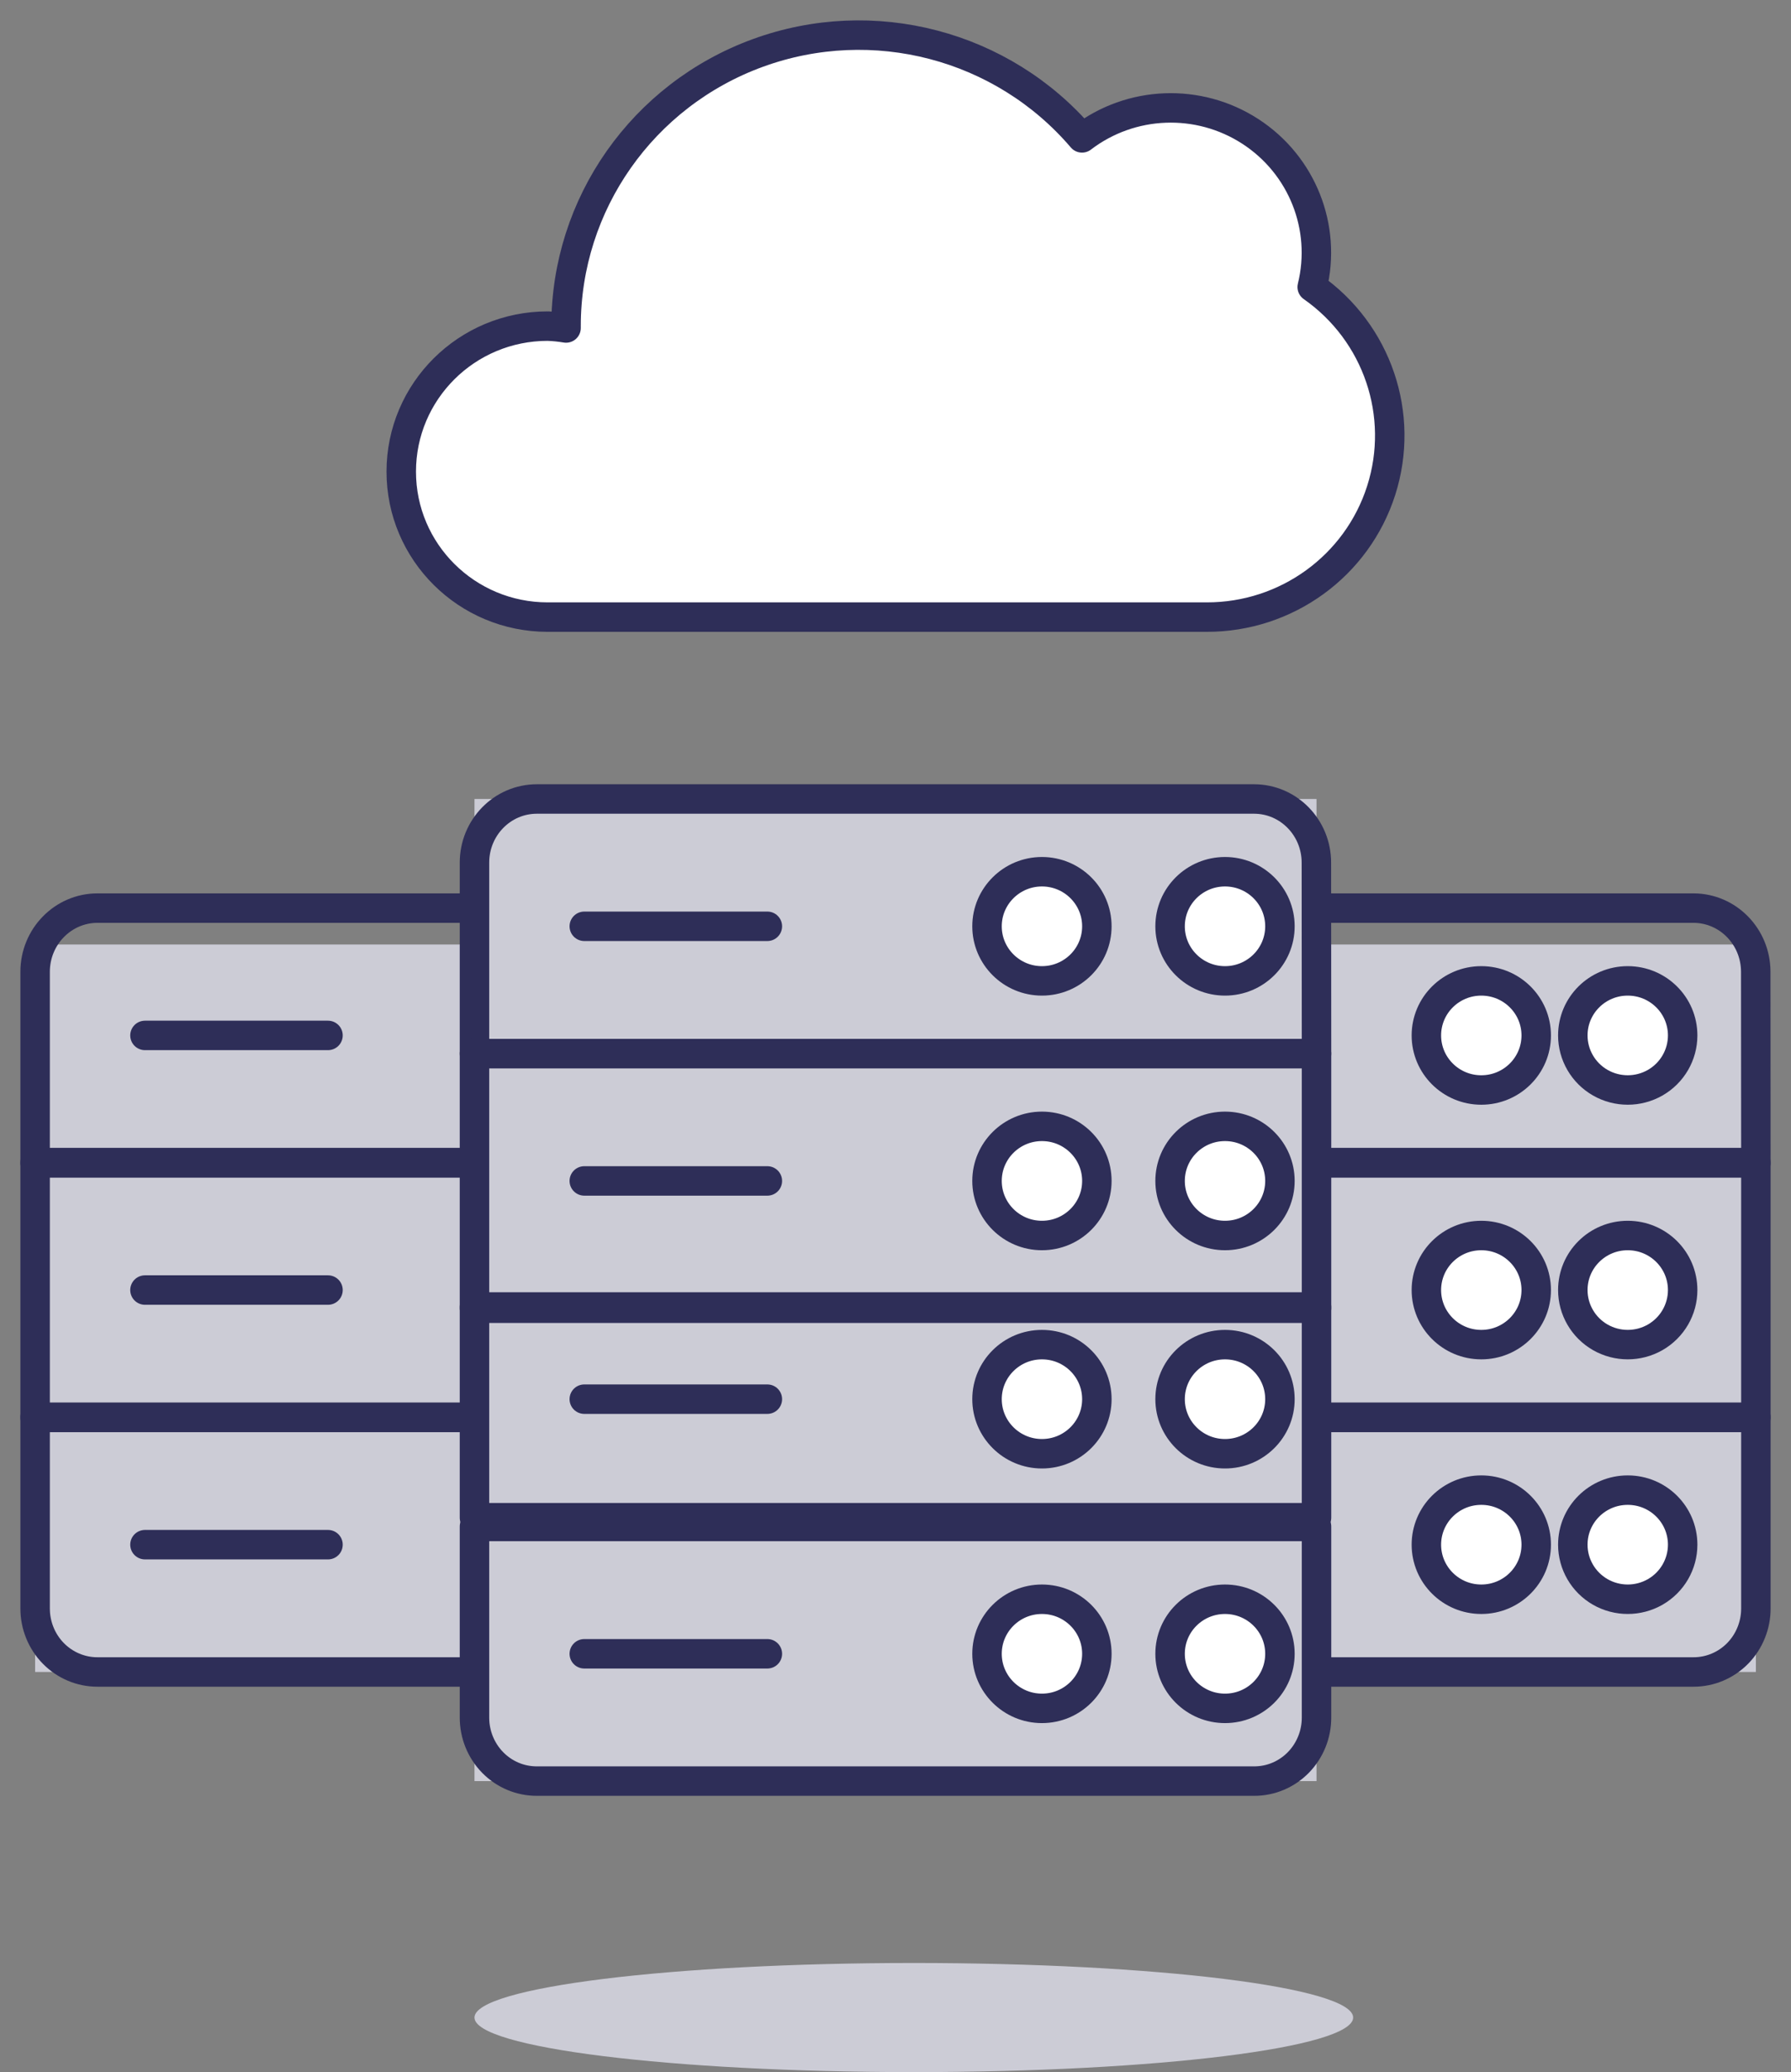 <?xml version="1.0" encoding="UTF-8"?>
<svg width="51px" height="59px" viewBox="0 0 51 59" version="1.1" xmlns="http://www.w3.org/2000/svg" xmlns:xlink="http://www.w3.org/1999/xlink">
    <rect x="0" y="0" width="51" height="59" fill="#808080" stroke="none"/>
    <title>streamline-icon-cloud-server@500x500</title>
    <g id="Desktop" stroke="none" stroke-width="1" fill="none" fill-rule="evenodd">
        <g id="MKP_Homepage_white_V4" transform="translate(-1469, -3056)">
            <g id="Expertises" transform="translate(0, 2847)">
                <g id="streamline-icon-cloud-server@500x500" transform="translate(1470, 210)">
                    <polygon id="Path" fill="#CCCCD6" fill-rule="nonzero" points="25.021 25.893 49 25.893 49 46.607 25.021 46.607"></polygon>
                    <path d="M43.787,28.482 C43.787,29.037 44.085,29.55 44.569,29.828 C45.053,30.105 45.649,30.105 46.133,29.828 C46.617,29.55 46.915,29.037 46.915,28.482 C46.915,27.624 46.215,26.929 45.351,26.929 C44.487,26.929 43.787,27.624 43.787,28.482 L43.787,28.482 Z" id="Path" stroke="#2E2E58" stroke-width="0.839" fill="#FFFFFF" fill-rule="nonzero" stroke-linecap="round" stroke-linejoin="round"></path>
                    <path d="M39.617,28.482 C39.617,29.34 40.317,30.036 41.181,30.036 C42.045,30.036 42.745,29.34 42.745,28.482 C42.745,27.624 42.045,26.929 41.181,26.929 C40.317,26.929 39.617,27.624 39.617,28.482 Z" id="Path" stroke="#2E2E58" stroke-width="0.839" fill="#FFFFFF" fill-rule="nonzero" stroke-linecap="round" stroke-linejoin="round"></path>
                    <path d="M43.787,35.732 C43.787,36.287 44.085,36.8 44.569,37.078 C45.053,37.355 45.649,37.355 46.133,37.078 C46.617,36.8 46.915,36.287 46.915,35.732 C46.915,34.874 46.215,34.179 45.351,34.179 C44.487,34.179 43.787,34.874 43.787,35.732 L43.787,35.732 Z" id="Path" stroke="#2E2E58" stroke-width="0.839" fill="#FFFFFF" fill-rule="nonzero" stroke-linecap="round" stroke-linejoin="round"></path>
                    <path d="M39.617,35.732 C39.617,36.59 40.317,37.286 41.181,37.286 C42.045,37.286 42.745,36.59 42.745,35.732 C42.745,34.874 42.045,34.179 41.181,34.179 C40.317,34.179 39.617,34.874 39.617,35.732 Z" id="Path" stroke="#2E2E58" stroke-width="0.839" fill="#FFFFFF" fill-rule="nonzero" stroke-linecap="round" stroke-linejoin="round"></path>
                    <path d="M43.787,42.982 C43.787,43.537 44.085,44.05 44.569,44.328 C45.053,44.605 45.649,44.605 46.133,44.328 C46.617,44.05 46.915,43.537 46.915,42.982 C46.915,42.124 46.215,41.429 45.351,41.429 C44.487,41.429 43.787,42.124 43.787,42.982 L43.787,42.982 Z" id="Path" stroke="#2E2E58" stroke-width="0.839" fill="#FFFFFF" fill-rule="nonzero" stroke-linecap="round" stroke-linejoin="round"></path>
                    <path d="M39.617,42.982 C39.617,43.84 40.317,44.536 41.181,44.536 C42.045,44.536 42.745,43.84 42.745,42.982 C42.745,42.124 42.045,41.429 41.181,41.429 C40.317,41.429 39.617,42.124 39.617,42.982 Z" id="Path" stroke="#2E2E58" stroke-width="0.839" fill="#FFFFFF" fill-rule="nonzero" stroke-linecap="round" stroke-linejoin="round"></path>
                    <path d="M47.223,46.607 L26.794,46.607 C25.815,46.607 25.021,45.797 25.021,44.799 L25.021,39.357 L49,39.357 L49,44.792 C49.002,45.274 48.815,45.736 48.482,46.077 C48.148,46.417 47.695,46.608 47.223,46.607 L47.223,46.607 Z" id="Path" stroke="#2E2E58" stroke-width="0.839" stroke-linecap="round" stroke-linejoin="round"></path>
                    <polygon id="Path" stroke="#2E2E58" stroke-width="0.839" stroke-linecap="round" stroke-linejoin="round" points="25.021 32.107 49 32.107 49 39.357 25.021 39.357"></polygon>
                    <path d="M49,32.107 L25.021,32.107 L25.021,26.667 C25.023,25.668 25.816,24.859 26.793,24.857 L47.224,24.857 C48.202,24.859 48.994,25.668 48.996,26.667 L49,32.107 Z" id="Path" stroke="#2E2E58" stroke-width="0.839" stroke-linecap="round" stroke-linejoin="round"></path>
                    <polygon id="Path" fill="#CCCCD6" fill-rule="nonzero" points="0 25.893 23.979 25.893 23.979 46.607 0 46.607"></polygon>
                    <line x1="3.128" y1="42.982" x2="8.34" y2="42.982" id="Path" stroke="#2E2E58" stroke-width="0.839" stroke-linecap="round" stroke-linejoin="round"></line>
                    <line x1="3.128" y1="35.732" x2="8.34" y2="35.732" id="Path" stroke="#2E2E58" stroke-width="0.839" stroke-linecap="round" stroke-linejoin="round"></line>
                    <line x1="3.128" y1="28.482" x2="8.34" y2="28.482" id="Path" stroke="#2E2E58" stroke-width="0.839" stroke-linecap="round" stroke-linejoin="round"></line>
                    <path d="M22.202,46.607 L1.776,46.607 C1.306,46.608 0.854,46.418 0.52,46.079 C0.187,45.74 0,45.279 0,44.799 L0,39.357 L23.979,39.357 L23.979,44.792 C23.98,45.274 23.794,45.736 23.461,46.077 C23.127,46.417 22.674,46.608 22.202,46.607 Z" id="Path" stroke="#2E2E58" stroke-width="0.839" stroke-linecap="round" stroke-linejoin="round"></path>
                    <polygon id="Path" stroke="#2E2E58" stroke-width="0.839" stroke-linecap="round" stroke-linejoin="round" points="0 32.107 23.979 32.107 23.979 39.357 0 39.357"></polygon>
                    <path d="M23.979,32.107 L0,32.107 L0,26.667 C0.002,25.667 0.797,24.857 1.776,24.857 L22.202,24.857 C23.18,24.859 23.972,25.668 23.975,26.667 L23.979,32.107 Z" id="Path" stroke="#2E2E58" stroke-width="0.839" stroke-linecap="round" stroke-linejoin="round"></path>
                    <polygon id="Path" fill="#CCCCD6" fill-rule="nonzero" points="12.511 21.75 36.489 21.75 36.489 49.714 12.511 49.714"></polygon>
                    <line x1="15.638" y1="46.089" x2="20.851" y2="46.089" id="Path" stroke="#2E2E58" stroke-width="0.839" stroke-linecap="round" stroke-linejoin="round"></line>
                    <line x1="15.638" y1="38.839" x2="20.851" y2="38.839" id="Path" stroke="#2E2E58" stroke-width="0.839" stroke-linecap="round" stroke-linejoin="round"></line>
                    <line x1="15.638" y1="25.375" x2="20.851" y2="25.375" id="Path" stroke="#2E2E58" stroke-width="0.839" stroke-linecap="round" stroke-linejoin="round"></line>
                    <path d="M32.319,25.375 C32.319,26.233 33.019,26.929 33.883,26.929 C34.747,26.929 35.447,26.233 35.447,25.375 C35.447,24.517 34.747,23.821 33.883,23.821 C33.019,23.821 32.319,24.517 32.319,25.375 Z" id="Path" stroke="#2E2E58" stroke-width="0.839" fill="#FFFFFF" fill-rule="nonzero" stroke-linecap="round" stroke-linejoin="round"></path>
                    <path d="M27.106,25.375 C27.106,26.233 27.807,26.929 28.67,26.929 C29.534,26.929 30.234,26.233 30.234,25.375 C30.234,24.517 29.534,23.821 28.67,23.821 C27.807,23.821 27.106,24.517 27.106,25.375 L27.106,25.375 Z" id="Path" stroke="#2E2E58" stroke-width="0.839" fill="#FFFFFF" fill-rule="nonzero" stroke-linecap="round" stroke-linejoin="round"></path>
                    <path d="M32.319,38.839 C32.319,39.697 33.019,40.393 33.883,40.393 C34.747,40.393 35.447,39.697 35.447,38.839 C35.447,37.981 34.747,37.286 33.883,37.286 C33.019,37.286 32.319,37.981 32.319,38.839 Z" id="Path" stroke="#2E2E58" stroke-width="0.839" fill="#FFFFFF" fill-rule="nonzero" stroke-linecap="round" stroke-linejoin="round"></path>
                    <path d="M27.106,38.839 C27.106,39.697 27.807,40.393 28.67,40.393 C29.534,40.393 30.234,39.697 30.234,38.839 C30.234,37.981 29.534,37.286 28.67,37.286 C27.807,37.286 27.106,37.981 27.106,38.839 L27.106,38.839 Z" id="Path" stroke="#2E2E58" stroke-width="0.839" fill="#FFFFFF" fill-rule="nonzero" stroke-linecap="round" stroke-linejoin="round"></path>
                    <path d="M32.319,46.089 C32.319,46.947 33.019,47.643 33.883,47.643 C34.747,47.643 35.447,46.947 35.447,46.089 C35.447,45.231 34.747,44.536 33.883,44.536 C33.019,44.536 32.319,45.231 32.319,46.089 Z" id="Path" stroke="#2E2E58" stroke-width="0.839" fill="#FFFFFF" fill-rule="nonzero" stroke-linecap="round" stroke-linejoin="round"></path>
                    <path d="M27.106,46.089 C27.106,46.947 27.807,47.643 28.67,47.643 C29.534,47.643 30.234,46.947 30.234,46.089 C30.234,45.231 29.534,44.536 28.67,44.536 C27.807,44.536 27.106,45.231 27.106,46.089 L27.106,46.089 Z" id="Path" stroke="#2E2E58" stroke-width="0.839" fill="#FFFFFF" fill-rule="nonzero" stroke-linecap="round" stroke-linejoin="round"></path>
                    <path d="M34.713,49.714 L14.287,49.714 C13.815,49.715 13.363,49.525 13.03,49.185 C12.696,48.844 12.51,48.383 12.511,47.901 L12.511,42.464 L36.489,42.464 L36.489,47.903 C36.49,48.384 36.303,48.845 35.97,49.185 C35.636,49.525 35.184,49.715 34.713,49.714 L34.713,49.714 Z" id="Path" stroke="#2E2E58" stroke-width="0.839" stroke-linecap="round" stroke-linejoin="round"></path>
                    <polygon id="Path" stroke="#2E2E58" stroke-width="0.839" stroke-linecap="round" stroke-linejoin="round" points="12.511 36.214 36.489 36.214 36.489 42.214 12.511 42.214"></polygon>
                    <path d="M36.489,29 L12.511,29 L12.511,23.562 C12.511,22.561 13.306,21.75 14.287,21.75 L34.713,21.75 C35.693,21.752 36.485,22.563 36.485,23.562 L36.489,29 Z" id="Path" stroke="#2E2E58" stroke-width="0.839" stroke-linecap="round" stroke-linejoin="round"></path>
                    <line x1="15.638" y1="32.625" x2="20.851" y2="32.625" id="Path" stroke="#2E2E58" stroke-width="0.839" stroke-linecap="round" stroke-linejoin="round"></line>
                    <path d="M32.319,32.625 C32.319,33.483 33.019,34.179 33.883,34.179 C34.747,34.179 35.447,33.483 35.447,32.625 C35.447,31.767 34.747,31.071 33.883,31.071 C33.019,31.071 32.319,31.767 32.319,32.625 Z" id="Path" stroke="#2E2E58" stroke-width="0.839" fill="#FFFFFF" fill-rule="nonzero" stroke-linecap="round" stroke-linejoin="round"></path>
                    <path d="M27.106,32.625 C27.106,33.483 27.807,34.179 28.67,34.179 C29.534,34.179 30.234,33.483 30.234,32.625 C30.234,31.767 29.534,31.071 28.67,31.071 C27.807,31.071 27.106,31.767 27.106,32.625 L27.106,32.625 Z" id="Path" stroke="#2E2E58" stroke-width="0.839" fill="#FFFFFF" fill-rule="nonzero" stroke-linecap="round" stroke-linejoin="round"></path>
                    <polygon id="Path" stroke="#2E2E58" stroke-width="0.839" stroke-linecap="round" stroke-linejoin="round" points="12.511 29 36.489 29 36.489 36.25 12.511 36.25"></polygon>
                    <path d="M12.511,56.446 C12.511,57.304 18.112,58 25.021,58 C31.931,58 37.532,57.304 37.532,56.446 C37.532,55.588 31.931,54.893 25.021,54.893 C18.112,54.893 12.511,55.588 12.511,56.446 L12.511,56.446 Z" id="Path" fill="#CCCCD6" fill-rule="nonzero"></path>
                    <path d="M36.366,7.173 C36.785,5.474 36.078,3.697 34.603,2.741 C33.129,1.786 31.207,1.859 29.811,2.926 C27.549,0.276 23.863,-0.69 20.58,0.508 C17.298,1.706 15.117,4.812 15.119,8.286 C15.119,8.304 15.119,8.321 15.119,8.339 C14.946,8.31 14.771,8.292 14.595,8.286 C12.292,8.286 10.426,10.141 10.426,12.429 C10.426,14.717 12.292,16.571 14.595,16.571 L33.362,16.571 C35.632,16.575 37.643,15.116 38.33,12.966 C39.017,10.816 38.222,8.472 36.366,7.173 L36.366,7.173 Z" id="Path" fill="#FFFFFF" fill-rule="nonzero"></path>
                    <path d="M36.366,7.173 C36.785,5.474 36.078,3.697 34.603,2.741 C33.129,1.786 31.207,1.859 29.811,2.926 C27.549,0.276 23.863,-0.69 20.58,0.508 C17.298,1.706 15.117,4.812 15.119,8.286 C15.119,8.304 15.119,8.321 15.119,8.339 C14.946,8.31 14.771,8.292 14.595,8.286 C12.292,8.286 10.426,10.141 10.426,12.429 C10.426,14.717 12.292,16.571 14.595,16.571 L33.362,16.571 C35.632,16.575 37.643,15.116 38.33,12.966 C39.017,10.816 38.222,8.472 36.366,7.173 L36.366,7.173 Z" id="Path" stroke="#2E2E58" stroke-width="0.839" stroke-linecap="round" stroke-linejoin="round"></path>
                </g>
            </g>
        </g>
    </g>
</svg>